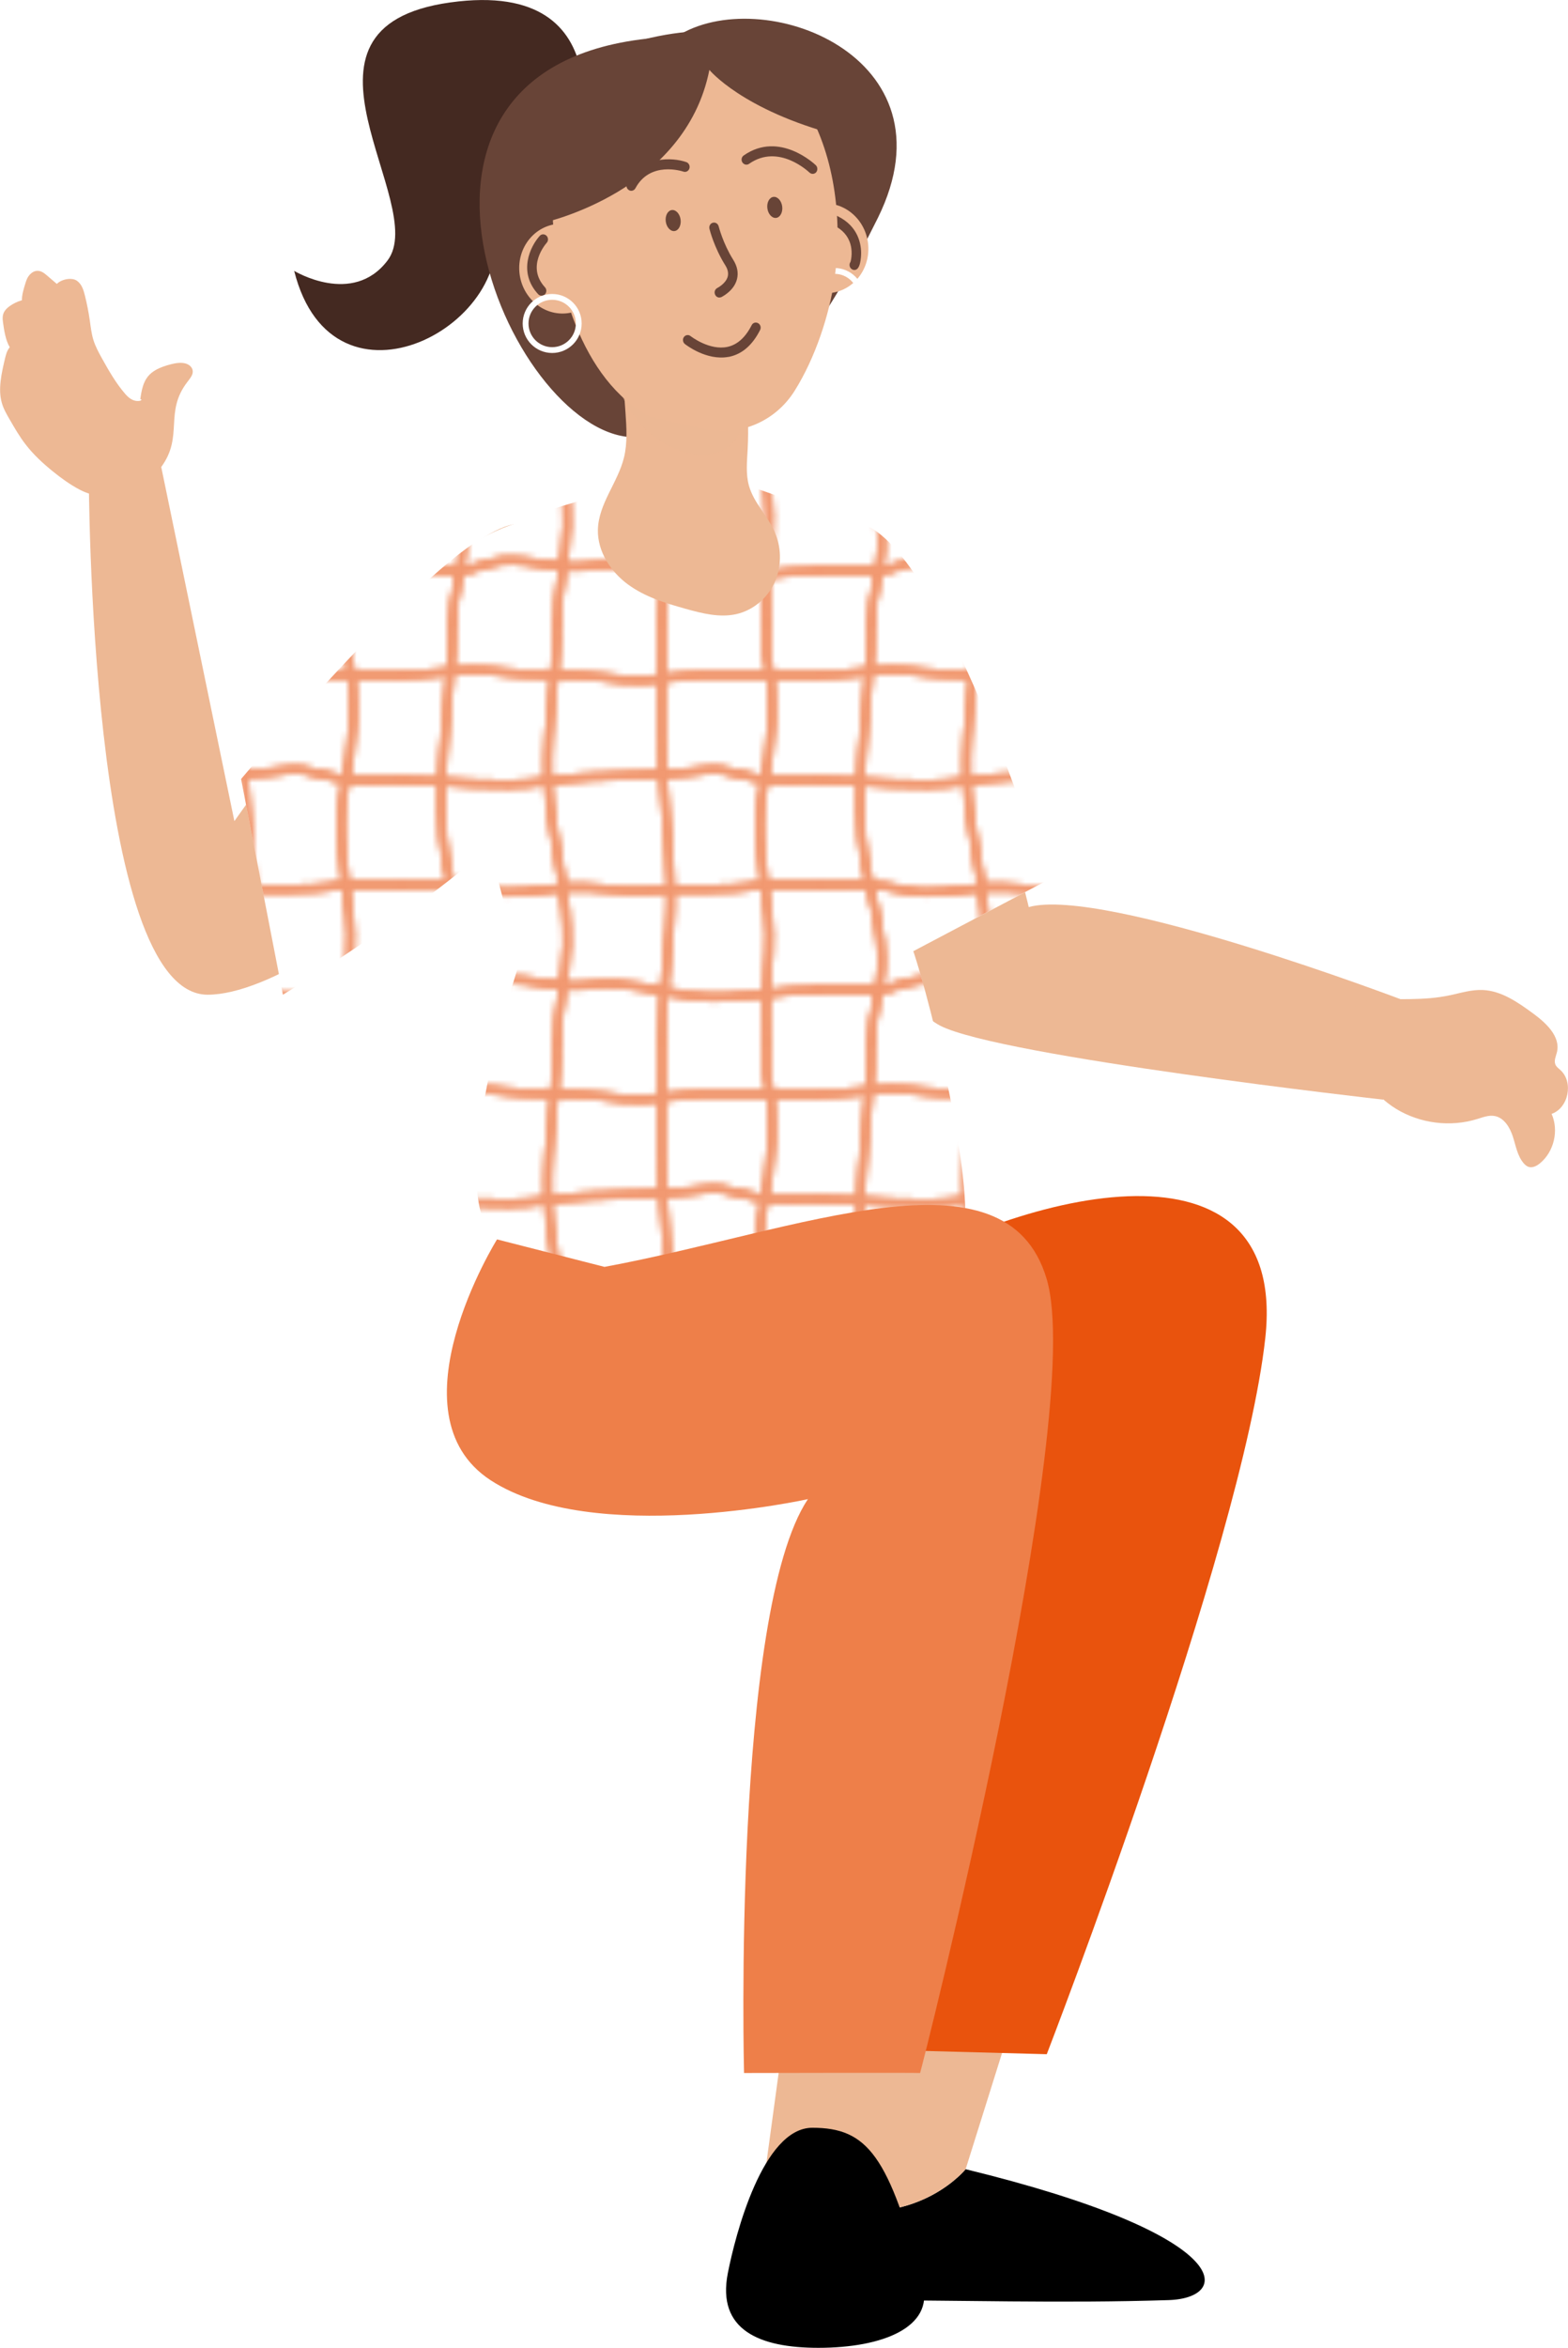 <?xml version="1.0" encoding="UTF-8"?>
<svg xmlns="http://www.w3.org/2000/svg" xmlns:xlink="http://www.w3.org/1999/xlink" viewBox="0 0 269.6 403.4">
  <defs>
    <style>
      .cls-1 {
        fill: url(#New_Pattern_5);
        opacity: .6;
      }

      .cls-1, .cls-2, .cls-3, .cls-4, .cls-5, .cls-6, .cls-7, .cls-8, .cls-9, .cls-10, .cls-11 {
        stroke-width: 0px;
      }

      .cls-2, .cls-12, .cls-13 {
        fill: none;
      }

      .cls-3, .cls-5 {
        fill: #edb894;
      }

      .cls-12 {
        stroke: #fff;
        stroke-miterlimit: 10;
      }

      .cls-13 {
        stroke: #e85410;
        stroke-width: 1.42px;
      }

      .cls-4 {
        fill: #684437;
      }

      .cls-5 {
        mix-blend-mode: multiply;
        opacity: .5;
      }

      .cls-6 {
        fill: #000;
      }

      .cls-7 {
        fill: #684437;
      }

      .cls-8 {
        fill: #e9530d;
      }

      .cls-9 {
        fill: #ee7f49;
      }

      .cls-14 {
        isolation: isolate;
      }

      .cls-10 {
        fill: #fff;
      }

      .cls-11 {
        fill: #442921;
      }
    </style>
    <pattern id="New_Pattern_5" data-name="New Pattern 5" x="0" y="0" width="72" height="72" patternTransform="translate(-291.19 -900.98)" patternUnits="userSpaceOnUse" viewBox="0 0 72 72">
      <g>
        <rect class="cls-2" width="72" height="72"/>
        <g>
          <path class="cls-13" d="M45,144.25v-1.39c0-8.1,1.72-16.8,1.53-25.16-.2-8.73-1.58-17.39-1.57-26.14,0-6.6.04-13.2.04-19.81"/>
          <path class="cls-13" d="M9,144.25c0-5.01,1.9-9.81,1.76-14.83-.19-6.97-2.8-13.65-3.41-20.6-1.08-12.42,1.65-24.68,1.65-37.07"/>
          <path class="cls-13" d="M63,144.25c0-2.99-.16-6.02,0-9.01.22-4.47.79-8.51.29-13.06-.74-6.71-2.24-14.76-.91-21.43,1.5-7.54,2.26-15.82.63-23.39v-5.61"/>
          <path class="cls-13" d="M27,144.25c0-5.68,1.53-11.22,1.67-16.89.2-8.19-1.98-16.14-2.93-24.21-1.29-10.91,1.26-20.65,1.26-31.4"/>
        </g>
        <g>
          <path class="cls-13" d="M45,72.25v-1.39c0-8.1,1.72-16.8,1.53-25.16-.2-8.73-1.58-17.39-1.57-26.14,0-6.6.04-13.2.04-19.81"/>
          <path class="cls-13" d="M9,72.25c0-5.01,1.9-9.81,1.76-14.83-.19-6.97-2.8-13.65-3.41-20.6-1.08-12.42,1.65-24.68,1.65-37.07"/>
          <path class="cls-13" d="M63,72.25c0-2.99-.16-6.02,0-9.01.22-4.47.79-8.51.29-13.06-.74-6.71-2.24-14.76-.91-21.43,1.5-7.54,2.26-15.82.63-23.39V-.25"/>
          <path class="cls-13" d="M27,72.25c0-5.68,1.53-11.22,1.67-16.89.2-8.19-1.98-16.14-2.93-24.21-1.29-10.91,1.26-20.65,1.26-31.4"/>
          <path class="cls-13" d="M45,144.25v-1.39c0-8.1,1.72-16.8,1.53-25.16-.2-8.73-1.58-17.39-1.57-26.14,0-6.6.04-13.2.04-19.81"/>
          <path class="cls-13" d="M9,144.25c0-5.01,1.9-9.81,1.76-14.83-.19-6.97-2.8-13.65-3.41-20.6-1.08-12.42,1.65-24.68,1.65-37.07"/>
          <path class="cls-13" d="M63,144.25c0-2.99-.16-6.02,0-9.01.22-4.47.79-8.51.29-13.06-.74-6.71-2.24-14.76-.91-21.43,1.5-7.54,2.26-15.82.63-23.39v-5.61"/>
          <path class="cls-13" d="M27,144.25c0-5.68,1.53-11.22,1.67-16.89.2-8.19-1.98-16.13-2.93-24.21-1.29-10.91,1.26-20.65,1.26-31.4"/>
        </g>
        <g>
          <path class="cls-13" d="M71.75,63h10.37c2.63,0,4.92-1.49,7.49-1.66,5.22-.34,9.6,1.64,15.09.88,6.19-.85,12.1,1.28,18.18,1.94,7.17.78,14.21-1.15,21.36-1.15"/>
          <path class="cls-13" d="M71.75,27c8.77,0,16.64,1.53,25.41.22,9.06-1.35,18.45-.66,27.58-1.93,3.41-.47,7.11,1.48,10.58,1.71,2.95.19,5.97,0,8.94,0"/>
          <path class="cls-13" d="M71.75,45c5.02,0,10.08-.33,15,.88,4.6,1.13,9.09-.12,13.69-.41,4.78-.31,9.47.83,14.24.48,6.52-.48,13.13.28,19.59-.95h9.98"/>
          <path class="cls-13" d="M71.75,9c4.3,0,8.48-.83,12.71-.89,1.93-.03,3.85.21,5.77.43,4.02.46,8.07.28,12.1.43,2.77.11,5.5.59,8.27.81,4.56.37,9.11-.74,13.67-.82,4.77-.08,9.53.04,14.3.04h5.69"/>
        </g>
        <g>
          <path class="cls-13" d="M71.75,63h10.37c2.63,0,4.92-1.49,7.49-1.66,5.22-.34,9.6,1.64,15.09.88,6.19-.85,12.1,1.28,18.18,1.94,7.17.78,14.21-1.15,21.36-1.15"/>
          <path class="cls-13" d="M71.75,27c8.77,0,16.64,1.53,25.41.22,9.06-1.35,18.45-.66,27.58-1.93,3.41-.47,7.11,1.48,10.58,1.71,2.95.19,5.97,0,8.94,0"/>
          <path class="cls-13" d="M71.75,45c5.02,0,10.08-.33,15,.88,4.6,1.13,9.09-.12,13.69-.41,4.78-.31,9.47.83,14.24.48,6.52-.48,13.13.28,19.59-.95h9.98"/>
          <path class="cls-13" d="M71.75,9c4.3,0,8.48-.83,12.71-.89,1.93-.03,3.85.21,5.77.43,4.02.46,8.07.28,12.1.43,2.77.11,5.5.59,8.27.81,4.56.37,9.11-.74,13.67-.82,4.77-.08,9.53.04,14.3.04h5.69"/>
          <path class="cls-13" d="M-.25,63h10.37c2.63,0,4.92-1.49,7.49-1.66,5.22-.34,9.6,1.64,15.09.88,6.19-.85,12.1,1.28,18.18,1.94,7.17.78,14.21-1.15,21.36-1.15"/>
          <path class="cls-13" d="M-.25,27c8.77,0,16.64,1.53,25.41.22,9.06-1.35,18.45-.66,27.58-1.93,3.41-.47,7.11,1.48,10.58,1.71,2.95.19,5.97,0,8.94,0"/>
          <path class="cls-13" d="M-.25,45c5.02,0,10.08-.33,15,.88,4.6,1.13,9.09-.12,13.69-.41,4.78-.31,9.47.83,14.24.48,6.52-.48,13.13.28,19.59-.95h9.98"/>
          <path class="cls-13" d="M-.25,9c4.3,0,8.48-.83,12.71-.89,1.93-.03,3.85.21,5.77.43,4.02.46,8.07.28,12.1.43,2.77.11,5.5.59,8.27.81,4.56.37,9.11-.74,13.67-.82,4.77-.08,9.53.04,14.3.04h5.69"/>
        </g>
        <g>
          <path class="cls-13" d="M45,.25v-1.39c0-8.1,1.72-16.8,1.53-25.16-.2-8.73-1.58-17.39-1.57-26.14,0-6.6.04-13.2.04-19.81"/>
          <path class="cls-13" d="M9,.25c0-5.01,1.9-9.81,1.76-14.83-.19-6.97-2.8-13.65-3.41-20.6-1.08-12.42,1.65-24.68,1.65-37.07"/>
          <path class="cls-13" d="M63,.25c0-2.99-.16-6.02,0-9.01.22-4.47.79-8.51.29-13.06-.74-6.71-2.24-14.76-.91-21.43,1.5-7.54,2.26-15.82.63-23.39v-5.61"/>
          <path class="cls-13" d="M27,.25c0-5.68,1.53-11.22,1.67-16.89.2-8.19-1.98-16.14-2.93-24.21-1.29-10.91,1.26-20.65,1.26-31.4"/>
          <path class="cls-13" d="M71.75,63h10.37c2.63,0,4.92-1.49,7.49-1.66,5.22-.34,9.6,1.64,15.09.88,6.19-.85,12.1,1.28,18.18,1.94,7.17.78,14.21-1.15,21.36-1.15"/>
          <path class="cls-13" d="M71.75,27c8.77,0,16.64,1.53,25.41.22,9.06-1.35,18.45-.66,27.58-1.93,3.41-.47,7.11,1.48,10.58,1.71,2.95.19,5.97,0,8.94,0"/>
          <path class="cls-13" d="M71.75,45c5.02,0,10.08-.33,15,.88,4.6,1.13,9.09-.12,13.69-.41,4.78-.31,9.47.83,14.24.48,6.52-.48,13.13.28,19.59-.95h9.98"/>
          <path class="cls-13" d="M71.75,9c4.3,0,8.48-.83,12.71-.89,1.93-.03,3.85.21,5.77.43,4.02.46,8.07.28,12.1.43,2.77.11,5.5.59,8.27.81,4.56.37,9.11-.74,13.67-.82,4.77-.08,9.53.04,14.3.04h5.69"/>
          <path class="cls-13" d="M-.25,63h10.37c2.63,0,4.92-1.49,7.49-1.66,5.22-.34,9.6,1.64,15.09.88,6.19-.85,12.1,1.28,18.18,1.94,7.17.78,14.21-1.15,21.36-1.15"/>
          <path class="cls-13" d="M-.25,27c8.77,0,16.64,1.53,25.41.22,9.06-1.35,18.45-.66,27.58-1.93,3.41-.47,7.11,1.48,10.58,1.71,2.95.19,5.97,0,8.94,0"/>
          <path class="cls-13" d="M-.25,45c5.02,0,10.08-.33,15,.88,4.6,1.13,9.09-.12,13.69-.41,4.78-.31,9.47.83,14.24.48,6.52-.48,13.13.28,19.59-.95h9.98"/>
          <path class="cls-13" d="M-.25,9c4.3,0,8.48-.83,12.71-.89,1.93-.03,3.85.21,5.77.43,4.02.46,8.07.28,12.1.43,2.77.11,5.5.59,8.27.81,4.56.37,9.11-.74,13.67-.82,4.77-.08,9.53.04,14.3.04h5.69"/>
          <path class="cls-13" d="M45,72.25v-1.39c0-8.1,1.72-16.8,1.53-25.16-.2-8.73-1.58-17.39-1.57-26.14,0-6.6.04-13.2.04-19.81"/>
          <path class="cls-13" d="M9,72.25c0-5.01,1.9-9.81,1.76-14.83-.19-6.97-2.8-13.65-3.41-20.6-1.08-12.42,1.65-24.68,1.65-37.07"/>
          <path class="cls-13" d="M63,72.25c0-2.99-.16-6.02,0-9.01.22-4.47.79-8.51.29-13.06-.74-6.71-2.24-14.76-.91-21.43,1.5-7.54,2.26-15.82.63-23.39V-.25"/>
          <path class="cls-13" d="M27,72.25c0-5.68,1.53-11.22,1.67-16.89.2-8.19-1.98-16.13-2.93-24.21-1.29-10.91,1.26-20.65,1.26-31.4"/>
          <path class="cls-13" d="M-72.25,63h10.37c2.63,0,4.92-1.49,7.49-1.66,5.22-.34,9.6,1.64,15.09.88,6.19-.85,12.1,1.28,18.18,1.94,7.17.78,14.21-1.15,21.36-1.15"/>
          <path class="cls-13" d="M-72.25,27c8.77,0,16.64,1.53,25.41.22,9.06-1.35,18.45-.66,27.58-1.93,3.41-.47,7.11,1.48,10.58,1.71,2.95.19,5.97,0,8.94,0"/>
          <path class="cls-13" d="M-72.25,45c5.02,0,10.08-.33,15,.88,4.6,1.13,9.09-.12,13.69-.41,4.78-.31,9.47.83,14.24.48,6.52-.48,13.13.28,19.59-.95H.25"/>
          <path class="cls-13" d="M-72.25,9c4.3,0,8.48-.83,12.71-.89,1.93-.03,3.85.21,5.77.43,4.02.46,8.07.28,12.1.43,2.77.11,5.5.59,8.27.81,4.56.37,9.11-.74,13.67-.82,4.77-.08,9.53.04,14.3.04H.25"/>
          <path class="cls-13" d="M45,144.25v-1.39c0-8.1,1.72-16.8,1.53-25.16-.2-8.73-1.58-17.39-1.57-26.14,0-6.6.04-13.2.04-19.81"/>
          <path class="cls-13" d="M9,144.25c0-5.01,1.9-9.81,1.76-14.83-.19-6.97-2.8-13.65-3.41-20.6-1.08-12.42,1.65-24.68,1.65-37.07"/>
          <path class="cls-13" d="M63,144.25c0-2.99-.16-6.02,0-9.01.22-4.47.79-8.51.29-13.06-.74-6.71-2.24-14.76-.91-21.43,1.5-7.54,2.26-15.82.63-23.39v-5.61"/>
          <path class="cls-13" d="M27,144.25c0-5.68,1.53-11.22,1.67-16.89.2-8.19-1.98-16.13-2.93-24.21-1.29-10.91,1.26-20.65,1.26-31.4"/>
        </g>
        <g>
          <path class="cls-13" d="M-.25,63h10.37c2.63,0,4.92-1.49,7.49-1.66,5.22-.34,9.6,1.64,15.09.88,6.19-.85,12.1,1.28,18.18,1.94,7.17.78,14.21-1.15,21.36-1.15"/>
          <path class="cls-13" d="M-.25,27c8.77,0,16.64,1.53,25.41.22,9.06-1.35,18.45-.66,27.58-1.93,3.41-.47,7.11,1.48,10.58,1.71,2.95.19,5.97,0,8.94,0"/>
          <path class="cls-13" d="M-.25,45c5.02,0,10.08-.33,15,.88,4.6,1.13,9.09-.12,13.69-.41,4.78-.31,9.47.83,14.24.48,6.52-.48,13.13.28,19.59-.95h9.98"/>
          <path class="cls-13" d="M-.25,9c4.3,0,8.48-.83,12.71-.89,1.93-.03,3.85.21,5.77.43,4.02.46,8.07.28,12.1.43,2.77.11,5.5.59,8.27.81,4.56.37,9.11-.74,13.67-.82,4.77-.08,9.53.04,14.3.04h5.69"/>
          <path class="cls-13" d="M-72.25,63h10.37c2.63,0,4.92-1.49,7.49-1.66,5.22-.34,9.6,1.64,15.09.88,6.19-.85,12.1,1.28,18.18,1.94,7.17.78,14.21-1.15,21.36-1.15"/>
          <path class="cls-13" d="M-72.25,27c8.77,0,16.64,1.53,25.41.22,9.06-1.35,18.45-.66,27.58-1.93,3.41-.47,7.11,1.48,10.58,1.71,2.95.19,5.97,0,8.94,0"/>
          <path class="cls-13" d="M-72.25,45c5.02,0,10.08-.33,15,.88,4.6,1.13,9.09-.12,13.69-.41,4.78-.31,9.47.83,14.24.48,6.52-.48,13.13.28,19.59-.95H.25"/>
          <path class="cls-13" d="M-72.25,9c4.3,0,8.48-.83,12.71-.89,1.93-.03,3.85.21,5.77.43,4.02.46,8.07.28,12.1.43,2.77.11,5.5.59,8.27.81,4.56.37,9.11-.74,13.67-.82,4.77-.08,9.53.04,14.3.04H.25"/>
        </g>
        <g>
          <path class="cls-13" d="M-72.25,63h10.37c2.63,0,4.92-1.49,7.49-1.66,5.22-.34,9.6,1.64,15.09.88,6.19-.85,12.1,1.28,18.18,1.94,7.17.78,14.21-1.15,21.36-1.15"/>
          <path class="cls-13" d="M-72.25,27c8.77,0,16.64,1.53,25.41.22,9.06-1.35,18.45-.66,27.58-1.93,3.41-.47,7.11,1.48,10.58,1.71,2.95.19,5.97,0,8.94,0"/>
          <path class="cls-13" d="M-72.25,45c5.02,0,10.08-.33,15,.88,4.6,1.13,9.09-.12,13.69-.41,4.78-.31,9.47.83,14.24.48,6.52-.48,13.13.28,19.59-.95H.25"/>
          <path class="cls-13" d="M-72.25,9c4.3,0,8.48-.83,12.71-.89,1.93-.03,3.85.21,5.77.43,4.02.46,8.07.28,12.1.43,2.77.11,5.5.59,8.27.81,4.56.37,9.11-.74,13.67-.82,4.77-.08,9.53.04,14.3.04H.25"/>
        </g>
        <g>
          <path class="cls-13" d="M45,.25v-1.39c0-8.1,1.72-16.8,1.53-25.16-.2-8.73-1.58-17.39-1.57-26.14,0-6.6.04-13.2.04-19.81"/>
          <path class="cls-13" d="M9,.25c0-5.01,1.9-9.81,1.76-14.83-.19-6.97-2.8-13.65-3.41-20.6-1.08-12.42,1.65-24.68,1.65-37.07"/>
          <path class="cls-13" d="M63,.25c0-2.99-.16-6.02,0-9.01.22-4.47.79-8.51.29-13.06-.74-6.71-2.24-14.76-.91-21.43,1.5-7.54,2.26-15.82.63-23.39v-5.61"/>
          <path class="cls-13" d="M27,.25c0-5.68,1.53-11.22,1.67-16.89.2-8.19-1.98-16.13-2.93-24.21-1.29-10.91,1.26-20.65,1.26-31.4"/>
          <path class="cls-13" d="M45,72.25v-1.39c0-8.1,1.72-16.8,1.53-25.16-.2-8.73-1.58-17.39-1.57-26.14,0-6.6.04-13.2.04-19.81"/>
          <path class="cls-13" d="M9,72.25c0-5.01,1.9-9.81,1.76-14.83-.19-6.97-2.8-13.65-3.41-20.6-1.08-12.42,1.65-24.68,1.65-37.07"/>
          <path class="cls-13" d="M63,72.25c0-2.99-.16-6.02,0-9.01.22-4.47.79-8.51.29-13.06-.74-6.71-2.24-14.76-.91-21.43,1.5-7.54,2.26-15.82.63-23.39V-.25"/>
          <path class="cls-13" d="M27,72.25c0-5.68,1.53-11.22,1.67-16.89.2-8.19-1.98-16.13-2.93-24.21-1.29-10.91,1.26-20.65,1.26-31.4"/>
        </g>
        <g>
          <path class="cls-13" d="M45,.25v-1.39c0-8.1,1.72-16.8,1.53-25.16-.2-8.73-1.58-17.39-1.57-26.14,0-6.6.04-13.2.04-19.81"/>
          <path class="cls-13" d="M9,.25c0-5.01,1.9-9.81,1.76-14.83-.19-6.97-2.8-13.65-3.41-20.6-1.08-12.42,1.65-24.68,1.65-37.07"/>
          <path class="cls-13" d="M63,.25c0-2.99-.16-6.02,0-9.01.22-4.47.79-8.51.29-13.06-.74-6.71-2.24-14.76-.91-21.43,1.5-7.54,2.26-15.82.63-23.39v-5.61"/>
          <path class="cls-13" d="M27,.25c0-5.68,1.53-11.22,1.67-16.89.2-8.19-1.98-16.13-2.93-24.21-1.29-10.91,1.26-20.65,1.26-31.4"/>
        </g>
      </g>
    </pattern>
  </defs>
  <g class="cls-14">
    <g id="Layer_2" data-name="Layer 2">
      <g id="illustraties">
        <g>
          <g>
            <g>
              <path class="cls-6" d="M166.03,372.71c46.39,11.3,46.04,22.14,34.88,22.49-18.58.59-35.4,0-55.85,0-5.02,0-2.85-10.15-1.86-15.77,15.09,2.9,22.83-6.73,22.83-6.73Z"/>
              <path class="cls-3" d="M173.21,349.82l-7.18,22.89s-7.74,9.62-22.83,6.73c2.23-12.61,10.47-30.77,10.47-30.77l19.54,1.15Z"/>
            </g>
            <path class="cls-8" d="M149.31,220.87c27.44-16.85,72.23-27.13,68.24,9.05s-37.57,123.03-37.57,123.03l-37.79-1.01,26.14-102.13-19.02-28.94Z"/>
          </g>
          <g>
            <path class="cls-3" d="M117.84,95.84c4.94,30.45,33.47,75.1,43.83,80.4,10.36,5.3,76.15,12.7,76.15,12.7l3.49-17.07s-51.48-19.59-64.43-16.02c0,0-12.82-56.18-35.79-60.2-22.97-4.01-23.25.18-23.25.18Z"/>
            <path class="cls-3" d="M249.3,171.01c1.87-.41,3.73-.99,5.64-.91,3.23.14,6.05,2.12,8.66,4.03,2.23,1.64,4.74,3.95,4.1,6.65-.17.71-.55,1.45-.27,2.12.17.41.56.68.89.98,2.26,2.08,1.36,6.49-1.54,7.51,1.27,2.84.42,6.48-1.98,8.47-.57.47-1.32.87-2.01.62-.32-.11-.58-.35-.81-.61-1.08-1.26-1.35-3-1.86-4.58-.51-1.58-1.51-3.25-3.14-3.54-1.01-.18-2.02.22-3,.52-4.6,1.43-9.81.77-13.92-1.74-4.11-2.52-7.06-6.86-7.88-11.61-.6-3.44-.35-6.84,3.55-7.11,4.58-.31,9,.19,13.56-.81Z"/>
            <path class="cls-10" d="M117.04,92.47c-.65,16.94,18.96,54.72,31.18,75.61l31.76-16.75s-18.94-60.88-33.25-61.61c-14.31-.73-29.68,2.74-29.68,2.74Z"/>
          </g>
          <g>
            <path class="cls-3" d="M13.69,84.13c-1.68-.89-3.19-1.99-4.61-3.14-1.73-1.4-3.35-2.9-4.67-4.62-1.05-1.35-1.9-2.83-2.75-4.3-.53-.91-1.06-1.83-1.35-2.86-.67-2.34-.06-5.02.55-7.61.16-.66.33-1.36.82-1.94-.72-1.16-.98-2.93-1.17-4.32-.09-.61-.11-1.29.29-1.89.22-.34.55-.63.9-.88.63-.44,1.34-.78,2.07-.98-.02-.91.3-1.95.59-2.89.13-.42.27-.85.54-1.24s.69-.75,1.17-.88c.79-.2,1.42.25,1.91.67.6.51,1.2,1.02,1.79,1.53.88-.87,2.63-1.13,3.46-.54s1.13,1.58,1.37,2.54c.35,1.4.63,2.83.84,4.28.16,1.12.28,2.25.61,3.32.35,1.15.93,2.2,1.51,3.25,1.17,2.1,2.37,4.2,3.96,6.04.58.67,1.36,1.35,2.45,1.21.14-.02.32-.08.35-.2s-.26-.09-.21,0c.46-3.51,1.26-5.06,5.3-6.1.87-.22,1.79-.34,2.55-.11s1.31.87,1.16,1.63c-.11.54-.53,1.03-.9,1.52-4.04,5.25-.6,9.28-4.49,14.61-.72.99-1.59,1.94-2.63,2.71-.74.55-1.57,1-2.42,1.36-3.27,1.39-6.39,1.22-8.98-.17Z"/>
            <path class="cls-3" d="M93.05,92.16c-8.4-14.56-52.75,48.92-52.75,48.92l-12.58-60.86-12.45,1.43s0,89.26,20.43,89.26,75.13-47.96,57.35-78.76Z"/>
            <path class="cls-10" d="M84.02,91.84c-12.15,6.03-42.57,42.02-42.57,42.02l7.19,37.06s44.58-26.96,47.9-40.77c3.32-13.81,13.06-51-12.53-38.31Z"/>
          </g>
          <path class="cls-10" d="M122.65,81.66c-18.82,2.63-47.52,7.7-46.23,24.51,1.3,16.81,12.95,59.16,12.95,59.16,0,0-13.66,40.53-3.91,47.62,9.76,7.09,66.85,8.61,79.01,1.5,5.17-3.03-4.31-42.65-7.97-52.56-4.33-11.75,8.56-21.94,6.05-35.86-3.07-17.02-8.58-32.21-17.63-36.26-12.05-5.39-22.28-8.1-22.28-8.1Z"/>
          <path class="cls-1" d="M179.97,151.33s-18.94-60.88-33.25-61.61c-.68-.03-1.36-.06-2.04-.07-11.94-5.32-22.04-8-22.04-8-10.39,1.45-23.78,3.65-33.48,8.15-1.53.42-3.24,1.09-5.14,2.03-12.15,6.03-42.57,42.02-42.57,42.02l7.19,37.06s21.32-12.9,35.57-25.42c2.74,11.1,5.15,19.82,5.15,19.82,0,0-13.66,40.53-3.91,47.62,9.76,7.09,66.85,8.61,79.01,1.5,4.94-2.89-3.48-39.11-7.43-51.02l22.93-12.09Z"/>
          <path class="cls-11" d="M50.58,46.54c6.71,26.7,39.28,8.95,34.18-9.04-5.11-17.99,8.41-24.02,14.36-10.83,0,0,9.15-30.55-21.71-26.25-30.86,4.29-3.38,34.57-10.78,44.34-5.99,7.91-16.05,1.78-16.05,1.78Z"/>
          <path class="cls-4" d="M116.32,6.29c14.47-9.39,48.4,3.25,34.62,31.15-17.5,35.43-30.77,39.16-43.23,37.6-21.41-2.67-47.81-66.92,8.61-68.75Z"/>
          <path class="cls-3" d="M133.27,91.55c-1.22-2.87-3.66-5.1-4.5-8.11-.56-2.01-.33-4.14-.22-6.22.39-7.22-.65-14.46-1.69-21.63l-20.29,1.59c.32,4.55.64,9.09.97,13.64.18,2.6.36,5.26-.25,7.78-1.06,4.33-4.39,7.95-4.49,12.43-.08,3.74,2.22,7.22,5.16,9.38,2.94,2.16,6.45,3.22,9.91,4.19,2.86.8,5.85,1.56,8.72.92,2.78-.62,5.24-2.61,6.51-5.27,1.27-2.66,1.34-5.94.17-8.68Z"/>
          <path class="cls-5" d="M126.2,75.86c-3.29,3.76-10.13,2.76-15.27-2.22-5.14-4.98-6.64-12.06-3.35-15.82,3.29-3.76,10.13-2.76,15.27,2.22s6.64,12.06,3.35,15.82Z"/>
          <g>
            <g>
              <g>
                <path class="cls-3" d="M134.64,43.23c.35,4.25,3.91,7.44,7.95,7.13,4.04-.31,7.04-4,6.69-8.26-.35-4.25-3.91-7.44-7.95-7.13-4.04.31-7.04,4-6.69,8.26"/>
                <path class="cls-7" d="M146.96,46.38c.08,0,.16-.02.23-.05.91-.37.87-2.88.87-2.98-.04-1.76-.7-4.94-4.78-6.53-.43-.16-.9.06-1.05.51-.15.45.08.94.5,1.11,1.66.65,2.78,1.66,3.32,3.01.63,1.57.31,3.15.18,3.56-.23.32-.22.78.06,1.1.18.2.43.3.68.28"/>
              </g>
              <circle class="cls-12" cx="143.49" cy="51.12" r="4.57"/>
            </g>
            <path class="cls-3" d="M138.66,18.56c-4.96-8.51-13.78-12.93-22.35-12.27-4.03.31-8.01,1.75-11.51,4.41-5.92,4.52-9.16,11.36-9.73,19.28-.1,1.43-.15,2.92-.14,4.45.12,13.82,5.1,30.99,16.82,37.16l9.19,2.1c6.05,1.38,12.3-1.15,15.68-6.53,3.61-5.75,5.96-13.1,6.82-18.97,1.45-9.84.26-21.02-4.79-29.64Z"/>
            <path class="cls-3" d="M89.3,46.72c.35,4.25,3.91,7.44,7.95,7.13s7.04-4,6.69-8.26c-.35-4.25-3.91-7.44-7.95-7.13-4.04.31-7.04,4-6.69,8.26"/>
            <path class="cls-7" d="M123.77,51.11c.1,0,.2-.04.3-.08.5-.27,2.19-1.25,2.65-3.08.27-1.08.05-2.21-.66-3.33-1.76-2.8-2.48-5.7-2.49-5.72-.11-.46-.56-.75-1-.63-.44.11-.7.57-.59,1.04.03.13.8,3.2,2.71,6.25.45.7.58,1.34.44,1.94-.3,1.18-1.66,1.91-1.81,1.99-.4.21-.57.72-.36,1.15.15.33.47.51.8.48"/>
            <g>
              <path class="cls-7" d="M131.94,35.8c.13.99.81,1.73,1.51,1.64s1.17-.98,1.04-1.97-.81-1.73-1.51-1.64c-.71.09-1.17.98-1.04,1.97"/>
              <path class="cls-7" d="M114.47,38.06c.13.99.81,1.73,1.51,1.64s1.17-.98,1.04-1.97-.81-1.73-1.51-1.64c-.71.09-1.17.98-1.04,1.97"/>
            </g>
            <path class="cls-7" d="M125.24,61.32c-3.78.69-7.33-2.09-7.48-2.21-.36-.28-.44-.83-.17-1.2.27-.38.79-.45,1.15-.16.04.03,3.25,2.54,6.39,1.84,1.67-.38,3.05-1.63,4.11-3.72.21-.42.7-.57,1.11-.34s.55.75.34,1.17c-1.29,2.56-3.05,4.1-5.21,4.58-.08.02-.16.03-.25.05"/>
            <path class="cls-7" d="M108.61,32.78c.26-.02.51-.18.64-.43,2.53-4.73,8.03-2.94,8.26-2.86.44.15.89-.1,1.03-.56.13-.45-.11-.93-.54-1.08-2.41-.83-7.64-1.12-10.18,3.64-.22.42-.08.94.32,1.18.15.09.31.12.47.11"/>
            <path class="cls-7" d="M93.19,50.81c.19-.01.37-.09.5-.24.32-.33.33-.87.01-1.21-3.28-3.56.15-7.47.3-7.64.31-.35.29-.89-.04-1.22-.33-.32-.85-.32-1.16.03-1.63,1.8-3.78,6.22-.27,10.02.18.19.42.28.66.26"/>
            <path class="cls-7" d="M139.79,29.87c.2-.02.39-.1.53-.26.3-.35.28-.9-.05-1.22-.06-.06-6.22-6.01-12.41-1.67-.37.26-.47.79-.21,1.19.26.39.77.5,1.14.24,5.11-3.59,10.31,1.44,10.37,1.48.18.18.41.25.63.24"/>
          </g>
          <path class="cls-4" d="M121.97,12.01s5.65,6.91,22.05,11.22c0,0-3.04-22.57-30.87-17.01-27.84,5.57-23.63,28.68-19.62,32.02,0,0,24.29-5.3,28.44-26.23Z"/>
          <circle class="cls-12" cx="94.94" cy="55.58" r="4.57"/>
          <g>
            <g>
              <polygon class="cls-3" points="130.64 379.95 150.75 379.95 155.92 342.02 135.81 342.02 130.64 379.95"/>
              <path class="cls-6" d="M158.66,392.59c1.88,7.21-6.76,10.81-17.96,10.81-10.06,0-17.48-3.02-15.56-12.82,1.27-6.51,6.02-24.99,14.53-24.99,9.47,0,13.21,4.76,18.99,27.01Z"/>
            </g>
            <path class="cls-9" d="M103.96,217.67c33.32-6.16,69.04-21.55,76.01,2.11,6.97,23.65-21.69,136.47-21.77,136.4s-30.27,0-30.27,0c0,0-2.03-79.09,10.98-98.6,0,0-36.98,8.2-54.54-3.24-17.56-11.44,1.09-41.39,1.09-41.39l18.5,4.73Z"/>
          </g>
        </g>
      </g>
    </g>
  </g>
</svg>